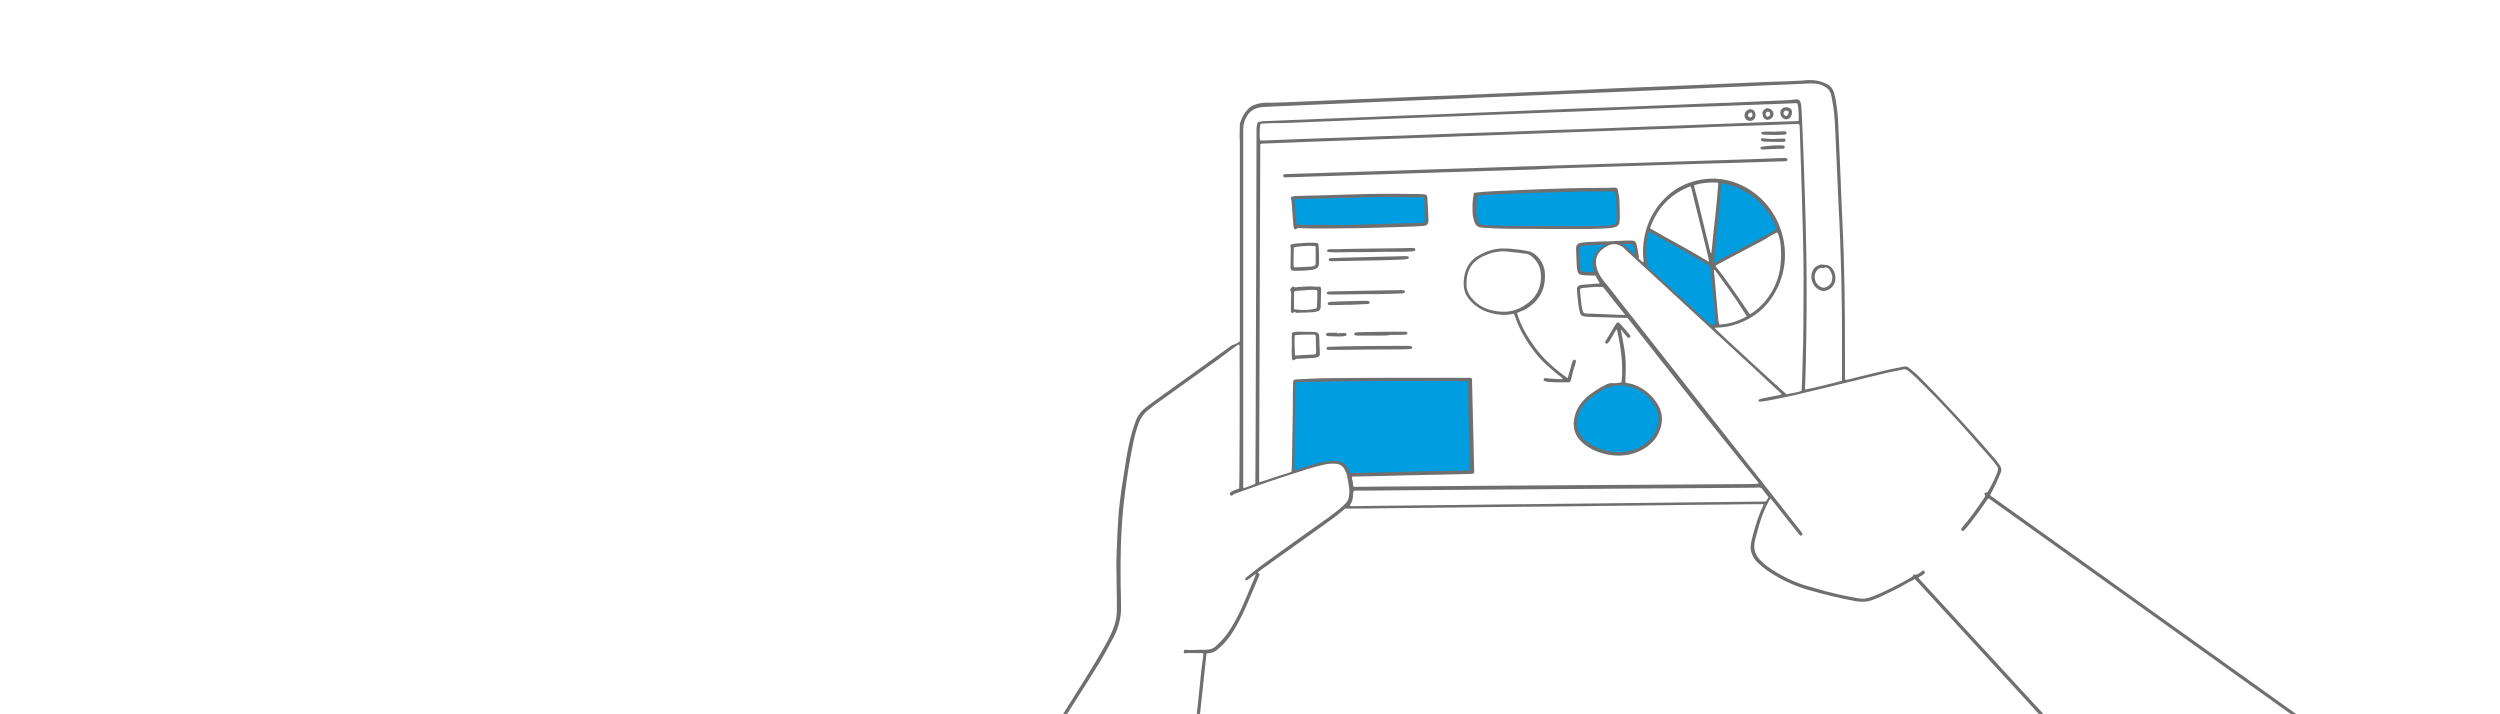 <svg xmlns="http://www.w3.org/2000/svg" xmlns:xlink="http://www.w3.org/1999/xlink" id="Capa_1" x="0px" y="0px" viewBox="0 0 1919 548" style="enable-background:new 0 0 1919 548;" xml:space="preserve">
<style type="text/css">
	.st0{fill:#009EE0;stroke:#009EE0;stroke-width:2;stroke-miterlimit:10;}
	.st1{fill:#706F6F;}
</style>
<g>
	<path class="st0" d="M1126.5,292.8c0.3,1.5,0.3,3,0.5,4.4c0.2,5.8,0.2,11.5,0.3,17.3c0.3,11.1,0.6,22.2,0.8,33.2   c0.2,4.1,0,8.2,0.2,12.3c0,0.5-0.2,0.9-0.2,1.4c-0.9,0-1.5,0.2-2.3,0.2c-10.5,0.3-20.9,0.5-31.4,0.6c-11.2,0.3-22.5,0.6-33.7,0.8   c-7.4,0.2-15,0.3-22.5,0.5c-0.5,0-1.1,0-1.7,0c-0.3-0.6-0.6-1.1-0.8-1.7c-0.2-0.3-0.3-0.6-0.5-0.9c-1.8-4.2-5.2-6.4-9.7-6.7   c-3.2-0.2-6.4,0.2-9.6,0.8c-6.2,1.2-12.3,3.2-18.4,5.3c-1.2,0.5-2.3,0.8-3.6,1.2c-0.2-0.6-0.3-1.1-0.3-1.5   c0.2-11.1,0.3-22.2,0.5-33.2c0.2-10,0.3-20,0.5-30c0-0.9-0.2-2,0.5-2.9c0.8,0,1.5-0.2,2.3-0.2c37.6-0.9,75.3-0.9,112.9-0.9   c4.7,0,9.4,0,14.1,0.2C1124.8,292.8,1125.6,292.8,1126.5,292.8z"></path>
	<path class="st0" d="M1316.8,249.1c-1.4,0.3-2.7,0.2-3.9,0c-0.5,0-0.9-0.5-1.4-0.8c-1.1-0.9-2.1-2-3.3-3   c-14-12.7-27.8-25.6-41.7-38.4c-0.5-0.3-0.8-0.8-1.2-1.1c-0.6-0.5-0.9-1.1-1.1-1.8c-0.3-1.8-0.6-3.6-0.8-5.5   c-0.5-6.5-0.2-12.9,1.5-19.1c0.2-0.3,0.2-0.6,0.3-0.9c0-0.2,0.2-0.3,0.3-0.5c0.3,0.2,0.8,0.3,1.1,0.5c12.6,7.1,25.3,13.8,37.8,21.2   c2.1,1.2,4.2,2.4,6.4,3.6c1.4,0.6,1.8,1.7,2,3c0.2,2.1,0.3,4.1,0.5,6.2c0.9,9.6,1.7,19.1,2.6,28.7c0.2,2.1,0.5,4.1,0.6,6.2   C1316.8,248,1316.8,248.4,1316.8,249.1z"></path>
	<path class="st0" d="M1321.5,140.9c1.1-0.3,2,0,3,0.3c15.2,3.3,26.6,12,34.8,25.2c1.8,2.9,3.3,5.9,4.4,9.3   c-0.5,0.3-0.9,0.6-1.2,0.9c-1.7,1.1-3.5,2-5.2,2.9c-3.2,1.8-6.4,3.6-9.6,5.3c-8.2,4.2-16.4,8.5-24.6,12.9c-2,1.1-3.8,2.1-5.6,3.2   c-0.5,0.3-0.9,0.5-1.5,0.8c0-0.8-0.2-1.2-0.2-1.7c0.2-2.9,0.5-5.8,0.8-8.6c1.1-10.9,2.3-21.9,3.3-32.8c0.5-5,0.8-10,1.2-15.2   C1321,142.7,1320.9,141.8,1321.5,140.9z"></path>
	<path class="st0" d="M1231.8,188.1c-2.4,2-4.7,3.3-6.2,5.5c-1.5,2.3-2.4,4.7-3,7.4c-0.5,2.7,0.5,5.2,0.8,7.9   c-0.8,0.2-1.5,0.3-2.1,0.3c-2.6-0.3-5.2,0-7.6-0.8c-0.6-0.9-0.8-1.7-0.8-2.6c-0.2-4.7-0.5-9.6-0.6-14.3c0-0.3,0-0.5,0-0.8   c0.2-1.1,0.5-1.4,1.4-1.5c1.5-0.3,3-0.5,4.7-0.5c3.9-0.2,7.9-0.3,11.7-0.5C1230.4,188.1,1230.7,188.1,1231.8,188.1z"></path>
	<path class="st0" d="M1245.6,187.7c2.1-0.6,5.6-0.8,7.6-0.3c0.9,2.1,1.5,5.9,1.4,7.9c-0.3-0.2-0.6-0.2-0.8-0.3   c-1.8-1.7-3.5-3.3-5.2-5.2c-0.5-0.5-1.1-0.9-1.7-1.4C1246.5,188.4,1246.1,188.1,1245.6,187.7z"></path>
	<path class="st0" d="M1134.4,150.3c5.6-1.4,96.1-4.1,104.7-3.3c0.8,1.7,1.4,4.2,1.5,6.5c0.2,4.4,0.3,8.6,0.3,13.1   c0,1.1-0.2,2.3-0.2,3.3c-0.2,1.4-0.9,2.1-2.1,2.3c-1.1,0.3-2.3,0.5-3.3,0.6c-5,0.6-9.9,0.6-14.9,0.6c-22.8,0-45.7-0.2-68.4-0.3   c-3.6,0-7.1-0.3-10.8-0.5c-1.2,0-2.4-0.3-3.6-0.3c-1.7,0-2.6-0.9-3-2.4c-0.6-2.1-1.4-4.2-1.4-6.4c0-3.3,0.2-6.8,0.2-10.2   C1133.5,152.2,1133.8,151.2,1134.4,150.3z"></path>
	<path class="st0" d="M1242.4,347.1c-6.7,0-12.9-1.7-18.8-4.6c-3-1.5-5.8-3.5-8.2-5.9c-3.8-3.9-5.2-8.5-4.4-14   c0.9-6.8,4.4-12.1,9.6-16.5c3.6-3,7.7-5.6,12-7.9c1.2-0.6,2.6-1.1,3.9-1.2c6.2-1.4,12.4-1.2,18.5,1.2c6.7,2.9,12,7.4,15.6,13.7   c3.8,6.4,3.3,12.7,0.5,19.3c-1.8,4.1-4.9,7.4-8.6,10c-4.9,3.5-10.3,5.3-16.2,5.8C1244.9,347.1,1243.6,347.1,1242.4,347.1z"></path>
	<path class="st0" d="M995.2,172.3c-0.9-6.5-0.9-12.9-1.8-19.3c0.6-0.2,1.2-0.2,1.8-0.2c8.8-0.2,17.6-0.3,26.4-0.6   c7.4-0.2,15-0.5,22.5-0.6c5.3-0.2,10.6-0.2,15.9-0.3c9.9,0,19.9,0,29.7,0.2c1.1,0,2.3-0.2,3.5,0.3c0.2,0.5,0.2,0.9,0.3,1.2   c0.2,4.9,0.3,9.7,0.5,14.6c0,0.9,0.3,2-0.3,2.9c-0.3,0-0.8,0.2-1.2,0.3c-1.4,0.2-2.7,0.3-4.1,0.3c-9.3,0.3-18.7,0.5-27.9,0.8   c-9.7,0.3-19.4,0.6-29.3,0.8c-11.1,0.2-22.3-0.2-33.4-0.2C997,172.4,996.3,172.3,995.2,172.3z"></path>
	<path class="st1" d="M951.7,262c0-0.9,0-1.8,0-2.6c0-50.2,0-100.5,0-150.5c0-1.5-0.2-3-0.2-4.4c0-3,0.2-6.1,0.2-9.1   c0-0.6,0.2-1.2,0.5-1.8c1.1-3.6,3-6.8,5.6-9.7c2.4-2.7,5.8-3.9,9.3-4.6c1.5-0.3,3.2-0.5,4.7-0.5c5.2,0.2,10.5-0.2,15.6-0.3   c6.8-0.3,13.8-0.6,20.6-0.9c11.1-0.5,22.3-0.9,33.4-1.4c11.4-0.5,22.6-0.9,34-1.4c12.6-0.5,25.2-1.1,37.9-1.5   c13.4-0.6,26.9-1.1,40.2-1.7c8.5-0.3,17-0.8,25.6-1.1c8.3-0.3,16.7-0.6,25-1.1c8.2-0.3,16.4-0.6,24.6-1.1   c9.3-0.5,18.7-0.8,27.9-1.2c7.6-0.3,15.3-0.6,22.9-0.9c9.6-0.5,19.1-0.8,28.7-1.2c10.3-0.5,20.8-0.9,31.1-1.4   c10.8-0.5,21.5-0.9,32.3-1.2c3.6-0.2,7.1-0.3,10.8-0.5c1.1,0,2.1-0.2,3.2-0.3c3.9-0.3,7.9-0.2,11.7,0.9c1.5,0.5,3.2,1.1,4.6,1.8   c3,1.4,5,3.8,5.9,7c0.6,2.3,1.2,4.6,1.5,6.8c0.9,5.3,1.5,10.8,1.7,16.1c0.6,13.1,1.1,26.1,1.7,39.2c0.5,12.1,0.9,24.3,1.5,36.3   c1.7,33.8,2,67.8,2,101.7c0,5.8,0,11.7,0,17.5c0,0.9-0.2,1.7,0.3,2.6c0.9,0.3,1.7-0.2,2.6-0.3c9.1-2.3,18.2-4.6,27.5-6.7   c4.2-1.1,8.5-1.8,12.7-2.7c0.2,0,0.3,0,0.5-0.2c3.8-0.6,4.2-0.5,7.1,2c4.1,3.3,7.9,7.1,11.5,10.9c5,5,10,10.3,14.9,15.5   c12.4,13.2,24.6,26.7,36.4,40.4c1.1,1.2,2.1,2.4,3,3.6c0.9,1.1,1.7,2.3,2.4,3.3c1.2,1.8,1.5,3.6,0.6,5.6c-1.2,2.9-2.4,5.9-3.8,8.8   c-1.4,2.7-2.9,5.5-4.2,8.2c0.3,0.9,1.2,1.4,2,1.8c12,8.6,24.1,17.3,36.1,25.8c69.2,49.5,138.5,98.9,207.7,148.4   c0.8,0.6,1.5,1.1,2.3,1.8c0.5,0.3,0.5,0.9,0.2,1.4c-0.3,0.5-0.9,0.6-1.4,0.3c-0.8-0.5-1.5-0.9-2.3-1.4c-8-5.8-16.1-11.4-24-17.1   c-73.3-52.4-146.4-104.7-219.7-156.9c-0.8-0.6-1.5-1.2-2.4-1.5c-0.3,0.5-0.8,1.1-1.1,1.5c-5,7.4-10.2,14.6-15.9,21.4   c-0.6,0.8-1.4,1.4-2,2c-0.5,0.3-0.9,0.3-1.4-0.2c-0.5-0.5-0.5-0.9-0.2-1.4c0.3-0.6,0.8-1.1,1.2-1.7c5.6-6.5,10.5-13.5,15.3-20.5   c0.6-0.9,1.1-1.8,1.7-2.6c0-0.3,0-0.3,0-0.5c-0.8-2.1-0.8-2.3,1.7-2.6c0.3-0.5,0.8-1.1,1.1-1.7c2.6-4.6,4.9-9.3,6.7-14.1   c0.6-1.8,0.6-3.2-0.6-4.6c-1.1-1.4-2-2.7-3-3.9c-6.8-7.7-13.5-15.5-20.3-23.2c-10.3-11.5-20.9-22.9-31.9-33.8   c-4.1-4.1-8-8.2-12.6-11.8c-1.2-1.1-2.4-1.5-4.1-1.2c-4.7,1.1-9.6,1.8-14.3,3c-17,4.1-34,8.3-51,12.4c-11.7,2.9-23.4,5.6-35.2,7.9   c-2.4,0.5-5,0.9-7.4,1.2c-0.8,0.2-1.5,0.2-2.3,0.2c-0.3,0-0.6-0.5-0.8-0.6c0-0.3,0.2-0.9,0.5-1.1c0.5-0.3,0.9-0.3,1.5-0.5   c4.9-1.1,9.7-2,14.6-3c0.3,0,0.6-0.2,0.9-0.3c0.2-0.9-0.6-1.2-1.1-1.7c-6.2-5.8-12.6-11.5-18.8-17.5c-33.2-30.7-66.5-61.3-99.7-92   c-0.8-0.8-1.5-1.7-2.6-2.3c-3.9-2.3-7.9-2.7-11.8-0.2c-1.2,0.8-2.4,1.5-3.5,2.4c-3.9,3.3-5.6,7.7-4.4,12.9   c0.9,4.1,2.7,7.7,5.5,11.1c4.4,5.2,8.5,10.6,12.6,15.9c36.1,45.8,72.2,91.7,108.3,137.6c10,12.7,20.2,25.6,30.2,38.4   c0.5,0.6,0.9,1.2,1.4,2c0.3,0.5,0.2,1.1-0.3,1.4c-0.5,0.5-1.1,0.5-1.5,0c-0.6-0.5-1.1-1.1-1.5-1.7c-6.4-8.2-12.9-16.2-19.3-24.4   c-0.5-0.6-1.1-1.4-1.8-2.1c-0.5,0.6-0.8,0.9-0.9,1.4c-3.2,5.9-5.8,12-7.6,18.4c-1.2,4.6-2.7,9-3.6,13.7c-1.1,5.3,0.5,9.9,4.1,13.7   c2.3,2.3,4.7,4.4,7.4,6.2c8.2,5.6,17,10,26.4,13.1c5.8,1.8,11.7,3.3,17.6,5c8,2.1,16.1,3.8,24.3,5.2c2.9,0.5,5.6,0.3,8.2-0.6   c2.4-0.8,4.9-1.7,7.1-2.7c8.5-3.8,16.8-8,24.9-12.7c0.5-0.3,0.9-0.6,1.2-0.9c0.3-0.5,0.5-0.9,0.8-1.4c2.7,0.6,4.7-1.1,6.5-2.6   c0.6-0.6,1.1-0.6,1.5-0.3c0.6,0.6,0.9,1.5,0.3,2.1c-0.5,0.5-0.9,0.8-1.4,1.2c-1.1,0.6-2.1,1.2-3.2,1.8c0.2,1.1,0.9,1.5,1.5,2.1   c9,9.9,18.1,19.7,27,29.4c44.2,48.1,88.3,96.2,132.5,144.2c0.6,0.8,1.2,1.4,1.8,2.3c0.3,0.3,0.2,0.8-0.2,1.2   c-0.5,0.5-0.9,0.6-1.4,0.3c-0.3-0.2-0.6-0.3-0.8-0.6c-0.6-0.6-1.2-1.2-1.8-2c-52.5-57.2-105.2-114.6-157.8-171.8   c-1.2-1.2-2.3-2.6-3.6-3.8c-1.5,0.9-3.2,1.7-4.7,2.4c-6.7,4.1-13.8,7.4-20.9,10.8c-2.1,1.1-4.4,1.8-6.5,2.7   c-4.2,1.7-8.6,1.8-13.1,1.1c-12.4-2.3-24.7-5.2-36.9-8.8c-10.5-3-20.2-7.6-29.3-13.5c-3.2-2.1-6.2-4.6-9-7.1   c-1.8-1.7-3.2-3.6-4.2-5.9c-1.4-2.7-1.7-5.6-1.2-8.6c0.2-1.5,0.5-2.9,0.9-4.4c1.8-7,3.8-14,6.5-20.6c0.8-1.8,1.5-3.5,2.4-5.3   c-0.8-0.5-1.4-0.3-2.1-0.3c-9.4,0-18.8,0.2-28.2,0.3c-18.2,0.2-36.4,0.3-54.6,0.6c-22.6,0.3-45.4,0.5-68,0.8   c-11.1,0.2-22.2,0.2-33.2,0.3c-17.5,0.2-34.9,0.3-52.4,0.6c-16.4,0.2-32.8,0.3-49.2,0.5c-10.6,0.2-21.2,0.3-31.9,0.3   c-0.5,0-1.1,0-1.4,0c-0.3,0.2-0.5,0.2-0.6,0.3c-7,6.1-14.6,11.2-22.2,16.7c-10.8,7.7-21.7,15.5-32.5,23.2c-3,2.1-6.1,4.4-9.1,6.5   c-0.9,0.8-2,1.4-2.9,2.3c0.5,0.5,1.1,0.9,1.2,1.4c0.2,0.5,0,1.1-0.3,1.5c-3,7.1-6.2,14.3-9.1,21.4c-2.6,6.1-5.5,12-8.8,17.8   c-3.5,5.9-7.4,11.4-12.6,15.9c-0.6,0.5-1.2,1.1-1.8,1.5c-1.7,1.4-3.6,2.3-5.9,2.4c-0.6,0-1.2,0.2-2,0.3c-0.2,1.5-0.5,3-0.6,4.7   c-0.9,8.2-1.7,16.2-2.6,24.4c-0.8,6.5-1.4,13.2-2.1,19.7c-0.9,6.7-1.8,13.5-2.9,20.2c-1.7,10.5-3.3,20.9-5,31.4   c-1.1,6.8-2.1,13.8-3.2,20.6c-0.2,0.9-0.3,1.8-0.6,2.7c-0.2,0.6-0.6,0.8-1.2,0.8s-1.1-0.6-1.1-1.2c0-0.3,0.2-0.5,0.2-0.8   c1.4-8.6,2.6-17.5,3.9-26.1c1.2-7.9,2.6-15.8,3.8-23.7c1.8-10.9,3.5-21.9,4.6-32.9c0.9-8.5,1.7-17,2.6-25.5   c0.5-4.7,1.2-9.3,1.8-14.1c-0.5-0.2-0.9-0.5-1.4-0.5c-1.1,0-2.1,0-3.2,0c-2.1,0-4.2,0-6.2,0c-0.9,0-1.8-0.2-2.9,0.2   c-0.9,0.3-1.5-0.3-1.5-1.5c0-0.8,0.5-1.4,1.4-1.2c4.6,0.5,9.3-0.2,13.8,0c1.2,0,2.4,0,3.6-0.2c2.1-0.2,3.9-0.9,5.6-2.4   c3.3-2.9,6.4-6.1,9-9.7c4.2-6.1,7.7-12.4,10.8-19.1c3-6.8,5.9-13.8,8.8-20.6c0.8-2,1.7-3.8,2.4-5.8c-0.6-0.5-0.8,0-1.1,0.2   c-1.4,1.1-2.7,2.1-4.2,3.2c-0.5,0.3-0.9,0.6-1.4,0.9c-0.5,0.3-1.1,0.2-1.4-0.3c-0.3-0.5-0.2-0.9,0.2-1.2c0.3-0.3,0.6-0.6,0.9-0.9   c4.6-3.5,9-7.3,13.7-10.6c7.4-5.3,14.9-10.8,22.3-16.1c9.1-6.5,18.2-12.9,27.3-19.4c3.6-2.6,7.3-5.5,10.6-8.5   c0.8-0.8,1.5-1.5,2.3-2.3c1.2-1.2,1.8-2.7,2.1-4.4c0.5-2.3,0.6-4.7,0.3-7c-0.5-3-0.9-6.1-1.5-9c-0.3-1.7-0.9-3.2-1.7-4.7   c-1.4-2.9-3.6-4.6-6.8-4.9c-3.5-0.3-6.8,0-10.2,0.9c-3.8,0.9-7.6,1.8-11.4,3c-10,3.2-19.9,6.4-29.7,9.7c-8.6,2.9-17,6.1-25.6,9.1   c-0.9,0.3-2,0.8-2.7,1.5c-0.5,0.5-0.9,0.3-1.4,0c-0.6-0.5-0.8-1.1-0.5-1.7c0.3-0.5,0.8-1.1,1.2-1.2c1.2-0.6,2.4-1.1,3.6-1.5   c0.8-0.3,1.5-0.6,2.3-0.9c0.3-2.7,0.5-76,0.3-108.2c0-0.6,0-1.4-0.2-2c-0.6-0.5-0.9,0-1.4,0.2c-0.9,0.6-1.7,1.2-2.6,1.8   c-3.9,2.9-7.7,5.9-11.7,8.8c-15.5,11.2-31.1,22.3-46.7,33.5c-2.1,1.5-4.4,3.2-6.5,4.9c-4.1,3-6.8,6.8-8.5,11.5   c-2,5.3-3.3,10.8-4.4,16.4c-2.4,12-4.4,24-5.9,36.1c-1.8,13.4-2.7,26.7-3.2,40.1c-0.3,10-0.3,20-0.2,30c0.2,5.8,0.2,11.5,0.3,17.3   c0.3,8.3-1.8,16.2-5.6,23.7c-3.6,6.8-7.3,13.7-11.4,20.3c-5.3,8.8-10.9,17.5-16.4,26.1c-4.9,7.7-9.7,15.3-14.3,23.1   c-3.3,5.5-6.2,11.2-9.4,17c-7.3,13.4-14.4,26.7-21.7,39.9c-0.8,1.5-1.8,3-2.7,4.6c-0.2,0.3-0.3,0.6-0.6,0.9   c-0.6,0.8-1.2,0.9-1.8,0.6c-0.8-0.3-0.8-1.1-0.3-2c1.2-2.1,2.6-4.1,3.8-6.2c5-9,9.9-18.1,14.7-27c2.1-4.1,4.4-8.2,6.4-12.3   c3.3-6.7,7-13.2,10.9-19.6c5.9-9.4,11.8-19,17.8-28.4c6.7-10.8,13.4-21.4,19.4-32.5c2.4-4.4,4.7-9,6.2-13.8c1.1-3.5,1.8-7,1.8-10.5   c0-7.4,0-15-0.2-22.5c-0.2-8.8-0.3-17.6,0.2-26.4c0.3-8,0.6-16.1,1.2-24c0.5-6.8,1.4-13.5,2.3-20.3c1.1-7.4,2.3-15,3.5-22.5   c1.2-7.4,2.6-14.7,4.7-22c0.8-2.7,1.7-5.3,2.6-7.9c1.5-4.4,4.2-7.9,7.9-10.8c1.7-1.4,3.3-2.6,5-3.8c12-8.6,24-17.3,36.1-25.9   c8.3-6.1,16.8-12.1,25.2-18.2C948.2,264.4,950,263.3,951.7,262z M1249.3,244c-1.2,0-2.1,0-3,0c-9-0.3-17.9-0.5-26.9-0.8   c-1.1,0-2.3-0.2-3.3-0.3c-1.8-0.2-2.9-1.2-3.3-2.9c-0.3-1.2-0.6-2.6-0.9-3.8c-0.3-2.4-0.6-5-0.9-7.6c-0.2-2.1-0.5-4.1-0.5-6.2   c-0.2-2,0.6-2.9,2.4-3.5c0.6-0.2,1.2-0.3,1.8-0.3c3.6-0.3,7.3-0.6,10.9-0.9c0.8,0,1.5,0.2,2.4-0.3c-1.1-2.1-2.4-3.8-3.3-5.9   c-0.8,0-1.5,0-2.1,0c-3,0-5.9,0-8.8-0.5c-1.5-0.3-2.4-1.2-2.9-2.7c-0.2-0.9-0.3-1.8-0.5-2.9c-0.2-4.9-0.5-9.6-0.6-14.4   c0-3,1.1-4.2,4.1-4.7c1.7-0.2,3.3-0.5,5-0.5c5.8-0.3,11.7-0.5,17.5-0.6c2-0.2,3.9-0.2,6.1-0.3c3.2-0.2,6.4-0.3,9.7-0.3   c2.7,0,3.5,0.8,4.1,3.3c0,0.3,0.2,0.5,0.2,0.8c0.5,2.6,0.9,5.2,1.4,7.7c0.2,0.6,0,1.4,0,2.1c0.9,0.9,2,1.8,3,2.7   c0.2,0.2,0.3,0,0.5,0l0.2-0.2c0-0.3,0-0.8,0-1.1c-0.6-4.6-0.5-9.3,0-13.8c1.2-9.6,4.4-18.5,10-26.4c9.1-12.7,21.4-20.3,37-22.2   c11.5-1.4,22.6,1.1,32.6,7c25.3,14.7,36,47.2,24.1,74.4c-6.4,14.7-17.3,24.9-32.6,30c-4.9,1.7-9.7,2.4-14.9,2.6   c-0.5,0-1.2-0.3-1.5,0.5c1.5,1.8,53.1,49.3,55.1,50.7c1.8-0.5,3.8-0.8,5.8-1.2c2-0.5,3.9-0.6,5.8-1.7c0-1.5,0-3,0.2-4.6   c0.3-10.6,0.6-21.2,0.9-31.9c0.2-5.6,0-11.2,0.2-16.7c0.2-21.4,0.3-42.6-0.3-64c-0.3-9.9-0.5-19.7-0.8-29.6   c-0.3-9.9-0.6-19.9-0.9-29.7c-0.3-8-0.5-16.2-0.8-24.3c0-1.2,0-2.4-0.5-3.6c-0.9-0.5-2-0.2-2.9-0.2c-10.9,0.5-21.7,0.8-32.6,1.2   c-7.9,0.3-15.6,0.5-23.5,0.8c-11.5,0.5-22.9,0.9-34.4,1.4c-7.7,0.3-15.5,0.5-23.2,0.8c-13.1,0.5-26.1,0.9-39.2,1.4   c-12.4,0.5-24.9,0.9-37.3,1.4c-9.7,0.3-19.3,0.8-29,1.1c-11.5,0.5-22.9,0.8-34.4,1.2c-13.2,0.5-26.4,1.1-39.8,1.5   c-7.4,0.3-15,0.5-22.5,0.8c-13.1,0.5-26.1,0.9-39.2,1.4c-13.2,0.5-26.3,0.9-39.5,1.5c-4.6,0.2-9.3,0.3-13.8,0.5   c-0.6,0-1.4,0.2-2.1,0.2c-0.2,0.5-0.2,0.8-0.2,1.1c-0.3,85.9-0.6,171.9-0.9,257.8c0,0.3,0.2,0.5,0.3,0.9c2.7-0.9,5.5-1.8,8.2-2.7   s5.5-1.8,8.2-2.7c2.7-0.9,5.5-1.5,8.2-2.7c0-1.1,0.2-2,0.2-2.9c0.2-9.6,0.3-19.1,0.5-28.7c0.2-9.3,0.3-18.5,0.3-27.8   c0-3,0.2-6.1,0.2-9.1c0-1.7,0.5-2.3,2.1-2.3c0.8,0,1.4-0.2,2.1-0.2c7.7-0.3,15.5-0.8,23.2-0.8c15.2-0.2,30.3-0.2,45.5-0.3   c20.8,0,41.4,0,62.2,0c0.3,0,0.8,0,1.1,0c0.8,0.2,1.2,0.6,1.2,1.5c0,1.2-0.2,2.4,0,3.6c0.3,10.9,0.5,21.9,0.8,32.6   c0.3,11.5,0.6,22.9,0.8,34.4c0,0.8-0.3,1.4-1.2,1.5c-0.8,0.2-1.4,0.2-2.1,0.2c-13.2,0.3-26.6,0.6-39.8,0.9   c-13.1,0.3-25.9,0.6-39,0.9c-3.3,0-6.7,0.2-9.9,0.2c-0.6,0-1.4-0.2-2,0.6c0.3,1.1,0.6,2.3,0.8,3.5s0.2,2.6,0.6,3.8c0.8,0,1.4,0,2,0   c5.5,0,10.9-0.2,16.5-0.2c26.7-0.2,53.6-0.3,80.3-0.6c25-0.2,50.2-0.3,75.3-0.5c41.6-0.3,83.3-0.5,124.9-0.8c3.5,0,7,0,10.5-0.2   c0.5,0,0.9-0.2,1.5-0.3c-0.3-0.5-0.3-0.8-0.6-1.1C1315.6,328.3,1282.3,286.1,1249.3,244z M963.4,371.4c0-0.2,0.2-0.3,0.2-0.5   c0.2-21.9,0.2-43.7,0.3-65.6c0.2-68.4,0.5-136.9,0.6-205.2c0-1.1,0-2.3,0.2-3.3c0-0.6,0.2-1.2,0.3-1.8c0.2-0.9,0.8-1.4,1.7-1.5   c1.2-0.2,2.4-0.5,3.6-0.5c3.9-0.2,8-0.3,12-0.5c7.6-0.3,15.3-0.6,22.9-0.9c11.8-0.5,23.7-0.9,35.5-1.4c12.1-0.5,24.4-0.9,36.6-1.5   c8.3-0.3,16.7-0.6,25-0.9c13.8-0.6,27.5-1.1,41.3-1.7c8.6-0.3,17.5-0.8,26.1-1.1c13.8-0.6,27.6-1.1,41.6-1.7   c7.4-0.3,15-0.6,22.5-0.8c11.8-0.5,23.7-0.9,35.5-1.4c12.1-0.5,24.4-0.9,36.6-1.5c7.4-0.3,14.9-0.5,22.2-0.8   c10.8-0.5,21.5-0.9,32.3-1.4c6.1-0.3,12.1-0.3,18.2-1.1c1.8-0.3,3,0.6,3.5,2.3c0.3,1.1,0.5,2.3,0.6,3.3c0.2,2.9,0.5,5.9,0.5,8.8   c0.3,8.6,0.8,17.5,1.1,26.1c0.3,10.9,0.8,21.7,1.1,32.6c0.5,14.4,0.8,29,1.1,43.4c0.5,27.9,0.3,56-0.3,83.9   c-0.2,6.5-0.3,13.1-0.6,19.6c0,0.9-0.3,1.8,0.2,2.7c3.3-0.5,25.5-5.8,28.1-6.8c0-0.5,0-0.9,0-1.5c0-25.3,0.2-50.5-0.5-75.9   c-0.3-10.2-0.5-20.3-0.9-30.5c-0.3-10.2-0.9-20.2-1.4-30.3c-0.3-6.2-0.5-12.6-0.8-18.8c-0.5-10.5-0.9-21.1-1.4-31.6   c-0.3-7.3-0.6-14.6-1.7-21.9c-0.5-2.9-0.9-5.6-1.5-8.5c-0.5-2.1-1.5-4.2-3.2-5.5c-2.7-2-5.8-3.3-9.1-3.5c-2.4-0.2-4.9-0.2-7.3,0   c-5.9,0.2-11.8,0.5-17.8,0.8c-8,0.3-16.2,0.6-24.3,1.1c-13.2,0.6-26.3,1.1-39.5,1.7c-8.2,0.3-16.5,0.8-24.7,1.1   c-13.2,0.6-26.3,1.1-39.5,1.7c-12.6,0.5-25,1.1-37.6,1.5c-13.2,0.6-26.3,1.1-39.5,1.7c-7.4,0.3-14.9,0.6-22.2,0.9   c-10.3,0.5-20.8,0.9-31.1,1.4c-6.7,0.3-13.2,0.5-19.9,0.8c-11.4,0.5-22.6,0.9-34,1.4c-8.3,0.3-16.7,0.8-25,1.1   c-6.2,0.3-12.3,0.5-18.5,0.8c-10.8,0.5-21.4,0.9-32.2,1.4c-3.8,0.2-7.7,0.3-11.5,0.6c-4.7,0.5-8.6,2.3-11.2,6.2   c-2.1,3.2-3.3,6.8-3.3,10.8c0,4.4,0,9,0,13.4c0,78.5,0,157.1,0,235.5c0,7.9,0,15.9,0,23.8c0,0.9-0.2,2,0.3,2.9   C956.5,374.1,961.4,372.4,963.4,371.4z M1126.5,292.8c-0.9,0-1.7-0.2-2.3-0.2c-4.7,0-9.4-0.2-14.1-0.2c-37.6,0-75.3,0-112.9,0.9   c-0.8,0-1.5,0.2-2.3,0.2c-0.6,1.1-0.5,2-0.5,2.9c-0.2,10-0.3,20-0.5,30c-0.2,11.1-0.3,22.2-0.5,33.2c0,0.5,0.2,0.9,0.3,1.5   c1.4-0.5,2.4-0.8,3.6-1.2c6.1-2.1,12-4.1,18.4-5.3c3.2-0.6,6.4-1.1,9.6-0.8c4.6,0.3,7.9,2.4,9.7,6.7c0.2,0.3,0.3,0.6,0.5,0.9   c0.3,0.6,0.5,1.1,0.8,1.7c0.6,0,1.1,0,1.7,0c7.4-0.2,15-0.3,22.5-0.5c11.2-0.3,22.5-0.6,33.7-0.8c10.5-0.3,20.9-0.5,31.4-0.6   c0.8,0,1.5-0.2,2.3-0.2c0-0.6,0.2-1.1,0.2-1.4c0-4.1,0-8.2-0.2-12.3c-0.3-11.1-0.6-22.2-0.8-33.2c-0.2-5.8-0.2-11.5-0.3-17.3   C1126.8,295.8,1126.8,294.4,1126.5,292.8z M967.2,107.8c1.5,0,2.7,0,4.1,0c6.7-0.3,13.2-0.6,19.9-0.8c14.6-0.6,29.1-1.1,43.6-1.5   c14.4-0.5,28.8-1.1,43.4-1.5c9.6-0.3,19.1-0.8,28.7-1.1c14.6-0.5,29.1-1.1,43.6-1.5c9.6-0.3,19-0.8,28.5-1.1   c11.5-0.5,23.2-0.8,34.7-1.2c13.2-0.5,26.3-0.9,39.5-1.5c7.4-0.3,14.9-0.5,22.2-0.8c13.2-0.5,26.3-0.9,39.5-1.5   c13.2-0.5,26.3-0.9,39.5-1.5c7.9-0.3,15.6-0.6,23.5-0.8c0.9,0,1.8-0.2,2.7-0.2c0.3-2,0-8.8-0.5-11.7c-0.2-0.6-0.3-1.1-0.5-1.7   c-0.3,0-0.5-0.2-0.6-0.2c-13.4,0.5-26.9,1.1-40.2,1.5c-13.7,0.6-27.3,1.1-41,1.5c-13.4,0.5-26.7,1.1-39.9,1.5   c-14,0.6-28.1,1.1-42,1.7c-7.3,0.3-14.6,0.5-22,0.8c-11.8,0.5-23.7,0.9-35.5,1.4c-12.1,0.5-24.4,0.9-36.6,1.5   c-7,0.3-14,0.5-20.9,0.8c-12.1,0.5-24.4,0.9-36.6,1.4c-12.3,0.5-24.6,0.9-36.9,1.5c-7.6,0.3-15.3,0.6-22.9,0.9   c-8.8,0.3-17.6,0.9-26.4,0.8c-2.7,0-5.5,0.2-8,0.3c-0.9,0-2,0-2.7,0.6C966.9,98.4,966.7,105.2,967.2,107.8z M1357.6,381.7   c-1.5-2-3.2-3.9-4.7-6.1c-0.8-1.1-1.7-1.4-2.9-1.4c-2.4,0.2-4.9,0.2-7.3,0.2c-29.4,0.2-58.9,0.5-88.3,0.6   c-22.8,0.2-45.7,0.3-68.4,0.5c-35.5,0.3-70.9,0.5-106.4,0.8c-12.7,0.2-25.6,0.2-38.4,0.3c-0.8,0-1.5-0.2-2.3,0.5   c-0.2,1.2-0.2,2.6-0.3,3.8c-0.2,1.2-0.3,2.6-0.8,3.8c-0.5,1.2-1.1,2.3-1.7,3.6c0.9,0.3,1.8,0.2,2.6,0.2c14-0.2,27.9-0.3,41.9-0.5   c15.5-0.2,30.8-0.3,46.3-0.5c18.4-0.2,36.7-0.5,55.1-0.6c9.4-0.2,18.8-0.2,28.2-0.3c23.5-0.3,47-0.6,70.6-0.8   c24.4-0.3,48.9-0.5,73.1-0.8c0.6,0,1.2-0.2,1.8-0.2C1356.2,383.8,1356.8,382.7,1357.6,381.7z M1316.8,249.1c0-0.6,0-1.1,0-1.7   c-0.2-2.1-0.5-4.1-0.6-6.2c-0.9-9.6-1.7-19.1-2.6-28.7c-0.2-2.1-0.5-4.1-0.5-6.2c-0.2-1.4-0.6-2.4-2-3c-2.1-1.1-4.2-2.3-6.4-3.6   c-12.3-7.4-25.2-14.1-37.8-21.2c-0.3-0.2-0.8-0.3-1.1-0.5c-0.2,0.3-0.3,0.3-0.3,0.5c-0.2,0.3-0.3,0.6-0.3,0.9   c-1.7,6.4-2,12.7-1.5,19.1c0.2,1.8,0.6,3.6,0.8,5.5c0.2,0.8,0.5,1.4,1.1,1.8c0.5,0.3,0.8,0.8,1.2,1.1c14,12.7,27.8,25.6,41.7,38.4   c1.1,1.1,2.1,2,3.3,3c0.5,0.3,0.9,0.8,1.4,0.8C1314,249.2,1315.4,249.4,1316.8,249.1z M1343.2,241.3c9.3-5.3,18.8-16.8,22.3-30.8   c2.7-10.5,2.1-26.7-1.2-32c-0.3,0-0.5,0-0.8,0.2c-1.2,0.6-2.3,1.2-3.5,1.8c-2.7,1.7-5.5,3.3-8.3,4.9c-8.8,4.7-17.8,9.3-26.6,14   c-2.4,1.2-4.7,2.6-7.1,3.8c-0.5,0.3-0.8,0.6-1.2,1.1c4.9,5.9,9.1,12,13.5,18.2C1334.7,228.6,1338.8,234.9,1343.2,241.3z    M1321.5,140.9c-0.6,0.8-0.5,1.7-0.5,2.6c-0.5,5-0.8,10-1.2,15.2c-1.1,10.9-2.3,21.9-3.3,32.8c-0.3,2.9-0.5,5.8-0.8,8.6   c0,0.5,0,0.9,0.2,1.7c0.6-0.3,1.1-0.6,1.5-0.8c2-1.1,3.8-2.1,5.6-3.2c8.2-4.2,16.4-8.5,24.6-12.9c3.2-1.7,6.4-3.6,9.6-5.3   c1.7-0.9,3.5-2,5.2-2.9c0.5-0.3,0.8-0.6,1.2-0.9c-1.1-3.3-2.6-6.4-4.4-9.3c-8.2-13.2-19.6-21.7-34.8-25.2   C1323.5,140.9,1322.4,140.6,1321.5,140.9z M1311.9,200.5c-0.2-0.8-0.3-1.7-0.5-2.4c-0.9-3.8-1.8-7.4-2.7-11.2   c-2.3-9.3-4.6-18.4-6.8-27.6c-1.1-4.6-2.3-9.1-3.3-13.7c-0.2-0.8-0.6-1.7-0.9-2.6c-0.9,0.3-1.7,0.6-2.3,0.9   c-14,5.9-23.2,16.2-28.5,30.3c-0.2,0.3,0,0.6-0.2,1.1c13.7,8.2,27.9,15.2,41.3,23.5c0.9,0.6,2,1.2,2.9,1.7c0.2,0.2,0.3,0.2,0.5,0.2   C1311.5,200.6,1311.6,200.6,1311.9,200.5z M1300.4,142.1c0.2,0.8,0.2,1.5,0.3,2.1c0.9,3.3,1.7,6.5,2.6,9.9   c3.2,12.9,6.2,25.9,9.4,38.8c0.2,0.6,0.2,1.2,0.9,1.5c0-0.5,0.2-0.9,0.2-1.4c0.5-4.6,0.9-9.3,1.4-13.8c0.6-5.2,1.1-10.3,1.7-15.6   c0.8-7.3,1.4-14.6,2-21.9c0-0.5,0-0.9-0.2-1.5C1312.4,139.8,1306.5,140.3,1300.4,142.1z M1230.6,220.4c-5.2-0.6-10,0.2-15,0.6   c-0.9,0-1.7,0.3-2.6,0.6c0,0.5-0.2,0.9-0.2,1.2c0.3,3.9,0.8,7.7,1.2,11.7c0.2,1.4,0.5,2.6,0.8,3.8c0.5,1.8,0.8,2.1,2.6,2.3   c1.7,0.2,3.3,0.2,5,0.2c7.4,0.3,14.7,0.6,22.2,0.9c0.8,0,1.5,0,2.9,0C1241.5,234.3,1236,227.5,1230.6,220.4z M1340.9,242.8   c-2.9-4.4-5.5-8.6-8.2-12.7c-4.2-6.1-8.5-12.1-12.9-18.1c-1.1-1.5-2.1-2.9-3.3-4.4c-0.2-0.3-0.3-0.6-0.9-0.5c0,0.3,0,0.6,0,0.9   c0.2,2,0.5,3.8,0.6,5.8c0.9,10.2,1.8,20.5,2.7,30.7c0,0.8,0.2,1.5,0.3,2.3c0.2,0.8,0.3,1.5,0.5,2.3   C1327.2,248.8,1334.1,246.6,1340.9,242.8z M1231.8,188.1c-1.1,0-1.4-0.2-1.7-0.2c-3.9,0.2-7.9,0.3-11.7,0.5   c-1.5,0.2-3.2,0.3-4.7,0.5c-1.1,0.2-1.4,0.6-1.4,1.5c0,0.3,0,0.5,0,0.8c0.2,4.7,0.3,9.6,0.6,14.3c0,0.9,0.2,1.7,0.8,2.6   c2.4,0.8,5,0.6,7.6,0.8c0.6,0,1.4-0.2,2.1-0.3c-0.5-2.7-1.4-5.2-0.8-7.9c0.5-2.7,1.4-5.2,3-7.4   C1226.9,191.4,1229.2,190,1231.8,188.1z M1245.6,187.7c0.5,0.3,0.9,0.6,1.4,0.9c0.6,0.5,1.1,0.8,1.7,1.4c1.8,1.7,3.5,3.3,5.2,5.2   c0.2,0.2,0.5,0.2,0.8,0.3c0.2-2-0.5-5.8-1.4-7.9C1251.2,187,1247.7,187.1,1245.6,187.7z"></path>
	<path class="st1" d="M1178.4,130.1c-12.1,0.3-24.4,0.8-36.6,1.1c-11.4,0.3-22.8,0.8-34.3,1.1c-11.4,0.3-22.8,0.8-34.3,1.1   c-11.5,0.3-22.9,0.8-34.4,1.1c-11.4,0.3-22.8,0.8-34.3,1.1c-5.5,0.2-10.9,0.3-16.4,0.5c-0.8,0-1.4,0-2.1,0c-0.6,0-0.9-0.5-1.1-1.1   c0-0.6,0.3-1.2,1.1-1.2c0.5-0.2,1.1-0.2,1.5-0.2c5.5-0.2,10.8-0.3,16.2-0.5c11.4-0.3,22.8-0.8,34.3-1.1c11.5-0.3,22.9-0.8,34.4-1.1   c11.4-0.3,22.8-0.8,34.3-1.1c11.4-0.3,22.8-0.8,34.3-1.1c11.4-0.3,22.8-0.8,34.3-1.1c11.5-0.3,22.9-0.8,34.4-1.1   c11.4-0.3,22.8-0.8,34.3-1.1c11.4-0.3,22.8-0.8,34.3-1.1c11.4-0.3,22.8-0.8,34.3-1.1c11.5-0.3,22.9-0.8,34.4-1.1   c7-0.2,14-0.5,20.9-0.8c0.8,0,1.5,0,2.3,0c0.3,0,0.8,0,1.1,0.2c0.5,0.2,0.9,0.6,0.8,1.2c-0.2,0.3-0.5,0.8-0.8,0.9   c-0.5,0.2-1.1,0.2-1.5,0.2c-5.2,0.2-10.5,0.3-15.6,0.5c-9.9,0.3-19.9,0.6-29.7,0.9c-9.3,0.3-18.7,0.5-27.9,0.8   c-11.4,0.3-22.8,0.8-34.3,1.1c-11.4,0.3-22.8,0.8-34.3,1.1c-11.5,0.3-22.9,0.8-34.4,1.1C1188.4,129.6,1183.4,129.9,1178.4,130.1   L1178.4,130.1z"></path>
	<path class="st1" d="M1164.4,240.3c2.9,9.4,7.6,17.6,13.1,25.3c7,9.9,15.9,17.6,25.8,24.7c0.3-0.8,0.5-1.4,0.6-2   c1.1-3.5,2.1-7,3-10.5c0.2-0.5,0.3-1.1,0.8-1.4c0.3-0.3,0.8-0.5,1.2-0.3c0.3,0.2,0.8,0.6,0.8,0.9c0,0.6-0.2,1.2-0.3,1.8   c-0.8,2.3-1.5,4.7-2.1,7c-0.5,1.8-0.9,3.8-1.4,5.6s-0.8,2.1-2.7,2.1c-2.3,0-4.6,0-6.8,0c-2.4,0-4.9-0.2-7.3-0.3   c-0.9,0-1.8-0.3-2.9-0.5c-0.5-0.2-0.8-0.3-1.1-0.6c-0.2-0.2-0.5-0.6-0.3-0.9c0.2-0.3,0.5-0.8,0.8-0.9c0.3-0.2,0.9,0,1.2,0   c4.1,0.5,8.3,0.6,12.4,0.8c0.3-0.6,0-0.9-0.3-1.2c-1.4-1.1-2.6-2-3.9-3c-2.6-2.3-5.3-4.6-7.9-6.8c-7.9-7.3-14-15.9-19.1-25.3   c-2.1-3.9-3.8-8.2-5.3-12.4c-0.2-0.5-0.3-0.9-0.6-1.5c-0.6,0-1.1,0.2-1.5,0.2c-5.5,1.1-10.9,0.6-16.2-0.8c-4.4-1.2-8.3-3-11.8-5.8   c-2.4-1.8-4.4-3.9-6.1-6.4c-1.8-2.6-2.7-5.5-2.9-8.5c-0.3-3.9,0.2-7.9,1.4-11.5c1.8-5.3,5.3-9.4,10.2-12.1   c5.8-3.3,12.1-5.3,18.8-5.3c4.4,0,8.8,0.5,13.2,1.1c1.7,0.3,3.2,0.6,4.9,0.8c2.6,0.3,5,1.5,7,3.3c4.2,3.9,6.7,9,6.8,14.7   c0.5,12.3-5,21.2-15.6,27.2C1168.2,238.6,1166.5,239.3,1164.4,240.3z M1155.3,192.9c-6.1-0.2-11.8,1.4-17.1,3.9   c-6.4,3.2-10.8,8-12,15.2c-0.5,2.3-0.5,4.6-0.5,6.8c0,3.6,1.4,6.8,3.6,9.6c1.4,1.7,3,3.2,4.7,4.6c5.3,4.1,11.5,5.8,18.1,6.2   c6.5,0.5,12.4-1.1,17.9-4.6c9.3-5.8,13.7-14.1,12.7-25c-0.5-5.2-2.9-9.3-6.7-12.6c-1.5-1.2-3.2-2.3-5.2-2.3c-1.7,0-3-0.5-4.6-0.6   C1162.8,193.7,1159.1,193.4,1155.3,192.9z"></path>
	<path class="st1" d="M1131.2,148.3c0.6-0.2,1.2-0.5,1.8-0.5c4.7-0.5,9.6-0.9,14.3-1.1c6.2-0.3,12.6-0.5,18.8-0.8   c13.2-0.5,26.3-1.1,39.5-1.4c9.3-0.3,18.5-0.2,27.6-0.3c1.5,0,3.2,0,4.7-0.2c0.6,0,1.2,0,1.8,0c1.1,0,1.8,0.6,2.1,1.7   c0.2,0.9,0.3,1.7,0.5,2.6c0.6,2.6,0.9,5.3,0.9,8c0,3,0.2,5.9,0.2,9c0,1.5-0.2,3.2-0.2,4.7c-0.2,2.4-1.5,3.9-3.8,4.4   c-1.7,0.5-3.2,0.8-4.9,0.8c-5.2,0.3-10.5,0.6-15.6,0.6c-20.3,0-40.8,0-61.2-0.2c-6.5,0-13.1-0.5-19.6-0.8c-0.5,0-0.9,0-1.4-0.2   c-2.3-0.3-3.8-1.4-4.6-3.5c-0.9-2.4-1.7-5-1.7-7.6c-0.2-4.2-0.2-8.5,0.5-12.7C1131.3,150.1,1131.2,149.4,1131.2,148.3z    M1134.4,150.3c-0.6,0.9-0.9,2-0.9,3.2c0,3.3-0.2,6.8-0.2,10.2c0,2.1,0.8,4.2,1.4,6.4c0.5,1.5,1.4,2.4,3,2.4c1.2,0,2.4,0.3,3.6,0.3   c3.5,0.2,7.1,0.5,10.8,0.5c22.8,0.2,45.7,0.3,68.4,0.3c5,0,9.9,0,14.9-0.6c1.1-0.2,2.3-0.3,3.3-0.6c1.2-0.3,2-1.1,2.1-2.3   c0.2-1.1,0.3-2.3,0.2-3.3c-0.2-4.4-0.2-8.6-0.3-13.1c-0.2-2.3-0.8-4.9-1.5-6.5C1230.4,146,1140,148.9,1134.4,150.3z"></path>
	<path class="st1" d="M1244.1,252.8c1.4,7.1,2.7,13.8,3.5,20.5c0.6,6.7,0.3,13.4,0,20.2c0.5,0.2,0.9,0.3,1.2,0.5   c6.1,0.8,11.2,3.5,15.9,7.3c2.4,2,4.6,4.4,6.4,7c6.1,8.5,5.9,17.3,0.9,26.3c-2,3.5-4.9,6.4-8.2,8.6c-5.5,3.8-11.7,5.9-18.2,6.4   c-7.7,0.6-15-0.9-22.2-4.1c-3.6-1.7-7-3.9-9.9-6.8c-4.4-4.6-6.2-9.9-5.3-16.2c0.9-7.3,4.7-13.1,10-17.8c4.4-3.8,9.3-6.8,14.4-9.4   c1.7-0.8,3.3-1.4,5.3-1.2c2.3,0.2,4.6-0.3,6.8-0.6c1.5-13.8-0.5-27.2-3.6-40.7c-0.3,0.3-0.8,0.6-0.9,0.9c-1.5,2.6-2.9,5.2-4.4,7.7   c-0.5,0.8-1.1,1.4-1.7,2c-0.5,0.5-0.9,0.5-1.5,0.2c-0.5-0.2-0.6-0.9-0.3-1.4c0-0.2,0.2-0.3,0.2-0.5c0.2-0.2,0.2-0.3,0.3-0.5   c2.4-4.1,4.9-8,7.3-12.1c0.2-0.3,0.5-0.8,0.8-1.1c0.5-0.6,1.2-0.6,1.8-0.3c0.5,0.3,0.8,0.6,1.2,1.1c2.4,2.7,4.9,5.5,7.1,8.3   c0.2,0.3,0.5,0.6,0.5,0.9c0,0.5-0.2,0.9-0.5,1.1c-0.3,0.2-0.9,0.3-1.2,0.2c-0.5-0.2-0.8-0.6-1.2-1.1c-1.2-1.4-2.3-2.9-3.5-4.2   C1245.2,253.8,1244.9,253.5,1244.1,252.8z M1242.4,347.1c1.2,0,2.4-0.2,3.6-0.2c5.9-0.5,11.4-2.3,16.2-5.8c3.6-2.6,6.7-5.9,8.6-10   c2.9-6.5,3.3-12.9-0.5-19.3c-3.6-6.2-8.8-10.9-15.6-13.7c-6.1-2.6-12.1-2.6-18.5-1.2c-1.4,0.3-2.7,0.6-3.9,1.2   c-4.2,2.3-8.3,4.7-12,7.9c-5.2,4.4-8.8,9.6-9.6,16.5c-0.8,5.3,0.8,10,4.4,14c2.4,2.4,5.2,4.4,8.2,5.9   C1229.4,345.4,1235.7,347.1,1242.4,347.1z"></path>
	<path class="st1" d="M1039.2,149.2c17.6-0.6,31.7-0.5,45.7-0.3c2.6,0,5,0,7.6,0.2c2.6,0.2,3,0.6,3.2,3.2c0.3,5.5,0.6,10.8,0.8,16.2   c0,0.2,0,0.3,0,0.5c-0.2,3.6-1.4,4.1-3.9,4.4c-3.5,0.3-7,0.5-10.5,0.6c-9.6,0.3-19.1,0.6-28.7,0.9c-6.2,0.2-12.4,0.3-18.5,0.3   c-9.1,0.2-18.4,0.2-27.5,0.2c-3.2,0-6.2-0.2-9.4-0.3c-1.1,0-2.3-0.2-3.2,0.8c-0.5,0.5-1.2,0-1.5-0.6c-0.3-0.8-0.5-1.5-0.5-2.3   c-0.5-5-0.8-10-1.1-15.2c-0.2-1.8-0.2-3.8-0.8-5.6c-0.2-0.6,0.2-1.1,0.6-1.2c0.8-0.2,1.5-0.3,2.3-0.5c7.4-0.2,14.9-0.5,22.2-0.6   C1025,149.5,1033.9,149.4,1039.2,149.2z M995.2,172.3c1.1,0,1.7,0.2,2.4,0.2c11.1,0,22.3,0.3,33.4,0.2c9.7-0.2,19.4-0.5,29.3-0.8   c9.3-0.3,18.7-0.5,27.9-0.8c1.4,0,2.7-0.2,4.1-0.3c0.5,0,0.8-0.2,1.2-0.3c0.6-1.1,0.3-2,0.3-2.9c-0.2-4.9-0.3-9.7-0.5-14.6   c0-0.5-0.2-0.8-0.3-1.2c-1.2-0.5-2.3-0.3-3.5-0.3c-9.9,0-19.9-0.2-29.7-0.2c-5.3,0-10.6,0.2-15.9,0.3c-7.4,0.2-15,0.5-22.5,0.6   c-8.8,0.2-17.6,0.3-26.4,0.6c-0.6,0-1.2,0.2-1.8,0.2C994.5,159.4,994.3,165.7,995.2,172.3z"></path>
	<path class="st1" d="M1012.5,195.6c0,2.1,0,4.4,0,6.5c0,2.3-1.1,3.9-3.5,4.6c-0.6,0.2-1.4,0.5-2,0.5c-4.7,0.5-9.6,0.8-14.4,0.6   c-1.1,0-1.5-0.5-1.8-1.5c-0.2-0.6-0.2-1.2-0.2-1.8c0-4.6,0.2-9.1,0.2-13.5c0-0.5-0.2-1.1-0.2-1.5c-0.3-1.4,0-1.8,1.2-2.1   c0.5-0.2,1.1-0.2,1.5-0.3c4.6-0.3,9.3-0.9,13.8-0.8c1.4,0,2.6,0,3.9,0.2c0.3,0,0.8,0.5,0.9,0.8c0.2,0.6,0.3,1.2,0.3,1.8   C1012.4,191.1,1012.4,193.4,1012.5,195.6C1012.4,195.6,1012.4,195.6,1012.5,195.6z M1009.9,189.1c-3.2-0.8-13.5-0.2-16.7,0.8   c0,1.5-0.2,3.2-0.2,4.9c0,1.7,0,3.5,0,5.2c0,1.7-0.2,3.3,0.2,5c0.5,0.2,0.8,0.2,1.2,0.2c4.1-0.2,8.2-0.3,12.3-0.6   c0.5,0,1.1-0.2,1.5-0.3c1.4-0.5,1.7-0.8,1.7-2.3c0-2.6,0-5,0-7.6C1009.9,192.8,1009.9,191.1,1009.9,189.1z"></path>
	<path class="st1" d="M993.6,239.3c-0.3,0.3-0.5,0.5-0.6,0.6c-1.1,0.6-2,0.3-2.1-0.8c0-0.5,0-0.9,0-1.4c0-3.8,0-7.7,0.2-11.5   c0-1.4,0-2.7-0.9-3.9c0.6-0.8,1.2-1.5,1.8-2.4c0.9,0.3,1.5,0.6,2.3,0.6c0.6,0.2,1.4-0.2,2.1-0.2c2.9-0.2,5.9-0.3,8.8-0.5   c1.5,0,2.9,0.2,4.4,0.2c0.9,0,1.8,0.3,2.9,0c0.6-0.3,1.2,0.3,1.4,0.9c0.2,0.6,0.2,1.2,0.2,1.8c-0.2,4.2-0.2,8.5-0.3,12.7   c0,0.3,0,0.8-0.2,1.1c-0.2,1.2-0.8,2.1-2,2.4c-1.4,0.3-2.9,0.8-4.4,0.8c-3.2,0.2-6.4,0.3-9.7,0.3   C995.8,240.4,994.5,240.1,993.6,239.3z M993.3,237.5c1.1,0,1.8,0,2.6,0.2c4.4,0.6,8.8,0.2,13.2-0.6c1.5-0.3,1.7-0.5,1.8-2   c0.2-3.6,0.3-7.3,0.3-10.9c0-0.5-0.2-0.9-0.2-1.5c-5.2-0.6-10.2,0.3-15.2,0.5c-0.8,0-1.5,0-2.3,0.6c0,0.3-0.2,0.6-0.2,0.9   C993.3,228.9,993.3,233.1,993.3,237.5z"></path>
	<path class="st1" d="M991.6,265.6c0-2.9,0-5.8,0-8.6c0-1.5,0.3-2,2-2.1c1.1-0.2,2.1-0.3,3.2-0.3c3.9,0,8,0.2,12,0.2   c0.5,0,0.9,0,1.4,0.2c1.5,0.3,2.4,1.4,2.4,2.9c0.2,2.3,0.2,4.6,0.2,6.8c0.2,2,0.3,3.9,0.3,5.9c0.2,2.6-0.6,3.5-3.2,3.9   c-0.9,0.2-1.7,0.3-2.6,0.3c-3.6,0.2-7.3,0.5-10.9,0.6c-1.1,0-2,0.2-2.9,0.9c-0.8,0.6-1.5,0.2-1.7-0.8c-0.2-0.6-0.2-1.4-0.2-2.1   C991.4,270.8,991.4,268.2,991.6,265.6C991.4,265.6,991.4,265.6,991.6,265.6z M1009.5,256.9c-4.7-0.2-9.4,0-14.1,0.2   c-0.5,0-0.9,0.2-1.5,0.3c-0.3,1.8-0.2,3.5-0.2,5.3c0,1.7,0,3.3,0.2,5c0.2,1.7-0.3,3.5,0.3,5.2c4.7-0.3,9.4-0.5,14.1-0.8   c0.8,0,1.4-0.2,2-0.9c-0.2-3.9-0.2-8-0.3-12.1c0-0.5,0-0.9-0.2-1.4C1009.9,257.6,1009.8,257.4,1009.5,256.9z"></path>
	<path class="st1" d="M1052.4,193.5c-9.3,0-18.5,0-27.8,0.2c-1.4,0-2.7-0.2-4.2-0.2c-0.3,0-0.5,0-0.8,0c-0.5-0.2-0.8-0.3-0.9-0.8   c-0.2-0.5,0.3-1.1,0.8-1.2c0.6-0.2,1.4-0.2,2.1-0.2c3.8,0,7.4,0,11.2-0.2c15-0.2,30.2-0.5,45.2-0.6c2,0,3.9-0.2,6.1-0.2   c0.6,0,1.2,0,1.8,0.3c0.3,0.2,0.6,0.6,0.6,1.1c0,0.3-0.3,0.8-0.6,0.8c-0.8,0.3-1.5,0.5-2.3,0.5c-3.2,0.2-6.4,0.3-9.7,0.3   C1066.9,193.2,1059.6,193.2,1052.4,193.5C1052.4,193.4,1052.4,193.4,1052.4,193.5z"></path>
	<path class="st1" d="M1050.9,268.3c-10,0.2-20,0.2-30,0.3c-0.8,0-1.4,0-2.1-0.2c-0.3,0-0.6-0.5-0.6-0.8c0-0.5,0.2-0.9,0.5-1.1   c0.5-0.3,1.2-0.3,1.8-0.3c7-0.2,14.1-0.5,21.1-0.5c12.7-0.2,25.6-0.2,38.4-0.2c0.9,0,2,0,2.9,0.2c0.6,0,0.9,0.3,1.1,0.9   c0.2,0.6-0.5,1.1-1.1,1.2c-0.5,0.2-1.1,0.2-1.5,0.2c-1.7,0-3.3,0.2-5,0.2C1067.8,268.3,1059.4,268.3,1050.9,268.3   C1050.9,268.2,1050.9,268.2,1050.9,268.3z"></path>
	<path class="st1" d="M1049.6,200c-8.8,0.2-17.8,0.3-26.6,0.5c-0.8,0-1.5,0-2.3-0.2c-0.5,0-0.8-0.5-0.8-0.9c0-0.6,0.3-1.1,0.9-1.1   c0.6-0.2,1.4-0.2,2.1-0.2c6.7-0.2,13.4-0.5,20-0.6c11.8-0.3,23.7-0.6,35.5-0.9c0.8,0,1.5,0,2.3,0.2c0.3,0,0.8,0.6,0.8,0.9   c0,0.3-0.3,0.9-0.6,0.9c-1.1,0.3-2.3,0.5-3.3,0.6c-4.6,0.2-9.1,0.3-13.5,0.5C1059.1,199.9,1054.3,199.9,1049.6,200L1049.6,200z"></path>
	<path class="st1" d="M1047.7,225.8c-8.6,0.2-17.5,0.2-26.1,0.3c-0.8,0-1.5,0-2.3-0.2c-0.5,0-1.1-0.8-0.9-1.1   c0.2-0.3,0.5-0.8,0.9-0.9c0.9-0.2,1.7-0.2,2.6-0.2c7.7-0.2,15.5-0.3,23.2-0.5c9.9-0.2,19.7-0.3,29.6-0.5c0.9,0,2,0,2.9,0.2   c0.5,0,0.9,0.5,0.8,0.9c0,0.5-0.3,0.9-0.6,1.1c-0.6,0.3-1.2,0.3-1.8,0.3c-2.6,0.2-5.2,0.3-7.9,0.3   C1061.2,225.8,1054.4,225.8,1047.7,225.8C1047.7,225.7,1047.7,225.8,1047.7,225.8z"></path>
	<path class="st1" d="M1059.9,257.6c-5.8,0-11.7,0-17.5,0c-0.8,0-1.4,0-2.1-0.2c-0.5,0-0.8-0.5-0.8-0.9c0-0.3,0.3-0.9,0.6-1.1   c0.5-0.2,1.1-0.2,1.5-0.3c4.2-0.2,8.5-0.3,12.7-0.3c7-0.2,14-0.2,20.8-0.2c1.1,0,2.3,0,3.3,0c0.5,0,0.9,0,1.2,0.2   c0.3,0.2,0.8,0.6,0.8,0.9c0,0.3-0.3,0.9-0.6,0.9c-0.6,0.3-1.4,0.3-2,0.3c-3.5,0.2-7,0.2-10.5,0.2   C1065,257.6,1062.5,257.6,1059.9,257.6L1059.9,257.6z"></path>
	<path class="st1" d="M1034.5,233.9c-4.2,0.2-8.5,0.3-12.7,0.3c-0.5,0-1.1,0-1.5,0c-0.6,0-1.2-0.6-1.2-1.1s0.6-1.1,1.2-1.2   c0.3,0,0.8-0.2,1.1-0.2c4.4-0.2,8.8-0.5,13.4-0.5c4.4-0.2,8.6-0.2,13.1-0.3c0.9,0,1.7,0,2.6,0.2c0.3,0,0.8,0.5,0.9,0.9   s-0.3,1.1-0.8,1.2c-0.6,0.2-1.2,0.2-1.8,0.2c-4.6,0.2-9.3,0.5-13.8,0.6C1034.5,234,1034.5,233.9,1034.5,233.9z"></path>
	<path class="st1" d="M1362.3,111.6c1.8,0,3.9,0,5.9,0c1.1,0,1.7,0.5,1.8,1.2c0.2,0.8-0.6,1.4-1.8,1.4c-2.6,0-5,0-7.6,0.2   c-2,0-3.9,0.2-5.9,0.3c-0.8,0-1.5,0.2-2.3,0c-0.6,0-0.9-0.3-1.1-0.9c-0.2-0.5,0.3-0.9,0.9-1.1c0.6-0.2,1.2-0.3,1.8-0.3   C1356.7,112,1359.4,111.9,1362.3,111.6z"></path>
	<path class="st1" d="M1362,101.1c2.4-0.2,4.9-0.3,7.3-0.3c0.3,0,0.8-0.2,1.1,0c0.3,0.2,0.8,0.5,0.9,0.9c0.2,0.6,0,1.1-0.6,1.4   c-0.6,0.2-1.2,0.3-1.8,0.3c-2.9,0.2-5.8,0.2-8.6,0.2c-2.3,0-4.6-0.2-6.8-0.3c-0.3,0-0.6,0-0.8-0.2c-0.3-0.3-0.8-0.6-0.8-0.9   s0.3-0.9,0.6-0.9c1.1-0.2,2.1-0.2,3-0.3c2.1,0,4.1,0,6.2,0C1362,101.1,1362,101.1,1362,101.1z"></path>
	<path class="st1" d="M1361.1,106.7c2.6-0.2,4.7-0.2,6.8-0.3c0.6,0,1.2,0,1.8,0c0.6,0.2,0.9,0.5,0.9,1.1c0,0.6-0.3,1.1-0.8,1.2   c-0.5,0.2-1.1,0.2-1.5,0.2c-4.6,0-9.3,0-13.8-0.2c-0.8,0-1.5-0.2-2.3-0.5c-0.3-0.2-0.6-0.8-0.6-1.1s0.5-0.8,0.8-0.9   c0.3-0.2,0.9-0.2,1.2,0C1356.4,106.6,1359,106.7,1361.1,106.7z"></path>
	<path class="st1" d="M1026.3,255.9c1.7-0.2,3.5-0.2,5.2-0.3c0.5,0,1.1,0,1.5,0.2c0.3,0.2,0.6,0.5,0.6,0.8s-0.2,0.8-0.3,0.9   c-0.3,0.3-0.8,0.5-1.2,0.5c-1.5,0.2-3,0.3-4.7,0.3c-2.7,0-5.3-0.2-8-0.3c-0.3,0-0.6,0-0.8-0.2c-0.3-0.2-0.6-0.5-0.8-0.8   c-0.2-0.5,0-0.9,0.5-1.1c0.6-0.3,1.4-0.5,2-0.5c2,0,3.9,0,5.9,0C1026.3,255.7,1026.3,255.9,1026.3,255.9z"></path>
	<path class="st1" d="M1408.9,213.4c0,4.7-2.9,8.5-7.3,9.7c-1.5,0.5-2.9,0.3-4.4-0.3c-6.2-2.6-8.6-10.3-5.3-15.9   c1.2-2.1,3.2-3,5.5-3.8c0.3-0.2,0.8-0.2,1.1,0c0.9,0,1.7,0.2,2.6,0.2c2.1,0,3.8,0.9,5.2,2.6   C1407.8,207.6,1408.9,210.8,1408.9,213.4z M1399.9,205.7c-0.3,0-0.6,0-0.9,0c-2.3-0.3-3.8,0.9-4.9,2.7c-2.7,4.2-0.6,10.3,4.1,12.1   c0.9,0.3,1.7,0.5,2.6,0.2c2.9-0.9,4.9-2.7,5.5-5.8c0.6-2.9-0.3-5.5-2-7.9c-0.9-1.2-2.1-1.8-3.6-1.7   C1400.4,205.5,1400.1,205.5,1399.9,205.7z"></path>
	<path class="st1" d="M1371.3,82.3c3.2,0.2,4.7,2.1,4.1,5.2c-0.2,0.6-0.3,1.2-0.6,1.7c-0.8,1.7-2.7,2.6-4.2,2.4   c-1.8-0.3-3.5-2-3.8-3.8C1365.9,84.7,1368.1,82.1,1371.3,82.3z M1372.8,85.2c-0.8-0.2-1.5-0.3-2.1-0.3c-0.9,0-1.5,0.8-1.7,1.7   c0,0.8,0.2,1.4,0.8,1.8c0.9,0.9,2,0.8,2.6-0.3C1372.9,87.3,1373.1,86.5,1372.8,85.2z"></path>
	<path class="st1" d="M1356.4,82.9c0.6,0.2,1.2,0.5,2,0.6c1.8,0.6,2.7,2,2.9,3.6c0.2,1.8-0.6,3.2-2.1,4.1c-3.3,2-5.6-0.2-6.1-2.6   C1352.3,85.9,1353.3,84.3,1356.4,82.9z M1356.8,85.6c-0.3,0.2-0.8,0.3-1.1,0.8c-0.6,0.8-0.5,2.1,0.3,2.9c0.2,0.2,0.6,0.5,0.9,0.3   c0.6-0.2,1.1-0.5,1.5-0.9c0.5-0.5,0.5-1.2,0.3-2C1358.4,85.9,1357.6,85.8,1356.8,85.6z"></path>
	<path class="st1" d="M1343.3,83.8c2.6,0,4.4,2,4.2,4.6c0,2.6-1.8,4.4-4.2,4.4c-2.4,0-4.2-1.8-4.2-4.4   C1339.1,86.2,1341.4,83.8,1343.3,83.8z M1345.2,88.1c0-0.8-0.2-1.4-0.9-1.7c-0.8-0.3-1.4,0.2-1.8,0.6c-0.3,0.2-0.5,0.5-0.6,0.8   c-0.5,1.1,0.3,2.3,1.5,2.4C1344.4,90.2,1345,89.4,1345.2,88.1z"></path>
</g>
</svg>